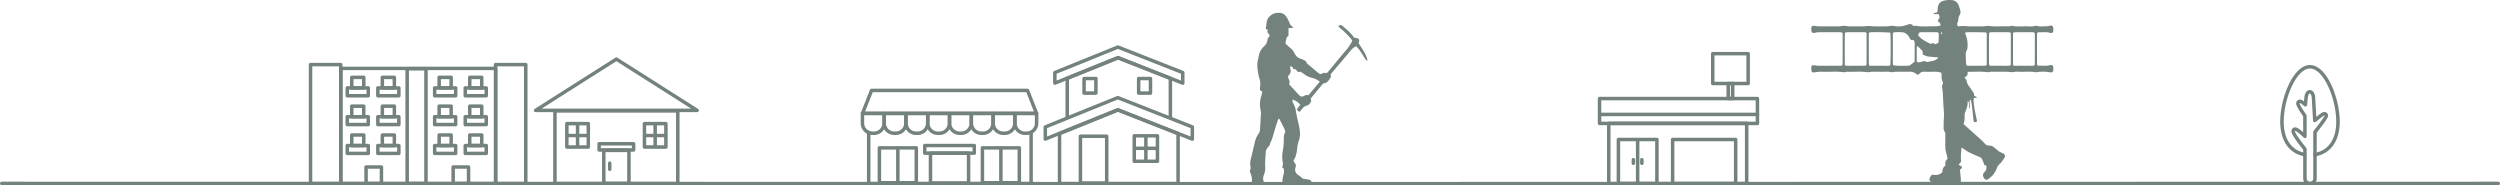 <svg xmlns="http://www.w3.org/2000/svg" width="2021.27" height="149.93" viewBox="0 0 2021.27 149.93">
  <g id="loading_image4" transform="translate(50.415 -792.485)">
    <g id="Group_82" data-name="Group 82" transform="translate(367.481 696.737)">
      <path id="Path_35" data-name="Path 35" d="M-416.481,244.065c604.438.264,1414.432.264,2018.44,0" fill="none" stroke="#74827d" stroke-linecap="round" stroke-linejoin="round" stroke-width="2.83"/>
      <g id="Group_54" data-name="Group 54">
        <line id="Line_27" data-name="Line 27" y2="2.919" transform="translate(902.702 224.849)" fill="none" stroke="#74827d" stroke-linecap="round" stroke-linejoin="round" stroke-width="2.83"/>
        <line id="Line_28" data-name="Line 28" y2="2.919" transform="translate(909.566 224.849)" fill="none" stroke="#74827d" stroke-linecap="round" stroke-linejoin="round" stroke-width="2.83"/>
        <g id="Group_53" data-name="Group 53">
          <rect id="Rectangle_67" data-name="Rectangle 67" width="127.668" height="20.112" transform="translate(875.335 175.433)" fill="none" stroke="#74827d" stroke-linecap="round" stroke-linejoin="round" stroke-width="2.83"/>
          <rect id="Rectangle_68" data-name="Rectangle 68" width="111.497" height="48.662" transform="translate(882.806 195.491)" fill="none" stroke="#74827d" stroke-linecap="round" stroke-linejoin="round" stroke-width="2.83"/>
          <g id="Group_51" data-name="Group 51">
            <rect id="Rectangle_69" data-name="Rectangle 69" width="31.139" height="35.604" transform="translate(890.591 208.549)" fill="none" stroke="#74827d" stroke-linecap="round" stroke-linejoin="round" stroke-width="2.83"/>
            <path id="Path_36" data-name="Path 36" d="M906.16,209.554v33.8" fill="none" stroke="#74827d" stroke-linecap="round" stroke-linejoin="round" stroke-width="2.83"/>
          </g>
          <g id="Group_52" data-name="Group 52">
            <rect id="Rectangle_70" data-name="Rectangle 70" width="50.977" height="35.604" transform="translate(934.434 208.549)" fill="none" stroke="#74827d" stroke-linecap="round" stroke-linejoin="round" stroke-width="2.83"/>
          </g>
        </g>
        <rect id="Rectangle_71" data-name="Rectangle 71" width="28.628" height="24.108" transform="translate(966.859 139.147)" fill="none" stroke="#74827d" stroke-linecap="round" stroke-linejoin="round" stroke-width="2.83"/>
        <rect id="Rectangle_72" data-name="Rectangle 72" width="3.571" height="12.102" transform="translate(979.388 163.275)" fill="none" stroke="#74827d" stroke-linecap="round" stroke-linejoin="round" stroke-width="2.83"/>
        <line id="Line_29" data-name="Line 29" x2="127.567" transform="translate(875.503 188.272)" fill="none" stroke="#74827d" stroke-linecap="round" stroke-linejoin="round" stroke-width="2.83"/>
      </g>
      <g id="Group_56" data-name="Group 56">
        <path id="Path_37" data-name="Path 37" d="M534.589,244.154H438.754V203.789L486,184.664l48.592,19.125Z" fill="none" stroke="#74827d" stroke-linecap="round" stroke-linejoin="round" stroke-width="2.83"/>
        <path id="Path_38" data-name="Path 38" d="M485.8,184.477l60.311,23.738V198.4l-60.274-23.723-58.6,23.723v9.785Z" fill="none" stroke="#74827d" stroke-linecap="round" stroke-linejoin="round" stroke-width="2.83"/>
        <path id="Path_39" data-name="Path 39" d="M444.985,190.5v-31.38l41.1-16.638,42.273,16.638v31.012" fill="none" stroke="#74827d" stroke-linecap="round" stroke-linejoin="round" stroke-width="2.83"/>
        <path id="Path_40" data-name="Path 40" d="M485.911,142.321l52.469,20.651v-8.539L485.943,133.8l-50.98,20.638v8.513Z" fill="none" stroke="#74827d" stroke-linecap="round" stroke-linejoin="round" stroke-width="2.83"/>
        <rect id="Rectangle_73" data-name="Rectangle 73" width="9.563" height="11.769" transform="translate(458.58 159.24)" fill="none" stroke="#74827d" stroke-linecap="round" stroke-linejoin="round" stroke-width="2.83"/>
        <rect id="Rectangle_74" data-name="Rectangle 74" width="9.563" height="11.769" transform="translate(502.715 159.24)" fill="none" stroke="#74827d" stroke-linecap="round" stroke-linejoin="round" stroke-width="2.83"/>
        <rect id="Rectangle_75" data-name="Rectangle 75" width="21.253" height="37.883" transform="translate(455.638 205.903)" fill="none" stroke="#74827d" stroke-linecap="round" stroke-linejoin="round" stroke-width="2.83"/>
        <g id="Group_55" data-name="Group 55">
          <rect id="Rectangle_76" data-name="Rectangle 76" width="18.757" height="20.596" transform="translate(499.167 205.536)" fill="none" stroke="#74827d" stroke-linecap="round" stroke-linejoin="round" stroke-width="2.83"/>
          <line id="Line_30" data-name="Line 30" y2="19.493" transform="translate(508.546 206.087)" fill="none" stroke="#74827d" stroke-linecap="round" stroke-linejoin="round" stroke-width="2.83"/>
          <line id="Line_31" data-name="Line 31" x2="17.898" transform="translate(499.445 215.65)" fill="none" stroke="#74827d" stroke-linecap="round" stroke-linejoin="round" stroke-width="2.83"/>
        </g>
      </g>
      <g id="Group_69" data-name="Group 69">
        <path id="Path_41" data-name="Path 41" d="M-89.027,151.049h-53.292v93.1H-17.113v-93.1H-89.027Z" fill="none" stroke="#74827d" stroke-linecap="round" stroke-linejoin="round" stroke-width="2.83"/>
        <rect id="Rectangle_77" data-name="Rectangle 77" width="24.421" height="96.175" transform="translate(-166.823 147.979)" fill="none" stroke="#74827d" stroke-linecap="round" stroke-linejoin="round" stroke-width="2.83"/>
        <rect id="Rectangle_78" data-name="Rectangle 78" width="24.421" height="96.175" transform="translate(-17.231 147.979)" fill="none" stroke="#74827d" stroke-linecap="round" stroke-linejoin="round" stroke-width="2.83"/>
        <g id="Group_57" data-name="Group 57">
          <rect id="Rectangle_79" data-name="Rectangle 79" width="9.696" height="8.542" transform="translate(-133.495 158.294)" fill="none" stroke="#74827d" stroke-linecap="round" stroke-linejoin="round" stroke-width="2.83"/>
          <rect id="Rectangle_80" data-name="Rectangle 80" width="16.983" height="6.331" transform="translate(-137.138 166.835)" fill="none" stroke="#74827d" stroke-linecap="round" stroke-linejoin="round" stroke-width="2.83"/>
        </g>
        <g id="Group_58" data-name="Group 58">
          <rect id="Rectangle_81" data-name="Rectangle 81" width="9.696" height="8.542" transform="translate(-108.759 158.294)" fill="none" stroke="#74827d" stroke-linecap="round" stroke-linejoin="round" stroke-width="2.83"/>
          <rect id="Rectangle_82" data-name="Rectangle 82" width="16.983" height="6.331" transform="translate(-112.402 166.835)" fill="none" stroke="#74827d" stroke-linecap="round" stroke-linejoin="round" stroke-width="2.83"/>
        </g>
        <g id="Group_59" data-name="Group 59">
          <rect id="Rectangle_83" data-name="Rectangle 83" width="9.696" height="8.542" transform="translate(-133.495 181.596)" fill="none" stroke="#74827d" stroke-linecap="round" stroke-linejoin="round" stroke-width="2.83"/>
          <rect id="Rectangle_84" data-name="Rectangle 84" width="16.983" height="6.331" transform="translate(-137.138 190.138)" fill="none" stroke="#74827d" stroke-linecap="round" stroke-linejoin="round" stroke-width="2.83"/>
        </g>
        <g id="Group_60" data-name="Group 60">
          <rect id="Rectangle_85" data-name="Rectangle 85" width="9.696" height="8.542" transform="translate(-108.759 181.596)" fill="none" stroke="#74827d" stroke-linecap="round" stroke-linejoin="round" stroke-width="2.83"/>
          <rect id="Rectangle_86" data-name="Rectangle 86" width="16.983" height="6.331" transform="translate(-112.402 190.138)" fill="none" stroke="#74827d" stroke-linecap="round" stroke-linejoin="round" stroke-width="2.83"/>
        </g>
        <g id="Group_61" data-name="Group 61">
          <rect id="Rectangle_87" data-name="Rectangle 87" width="9.696" height="8.541" transform="translate(-133.495 204.899)" fill="none" stroke="#74827d" stroke-linecap="round" stroke-linejoin="round" stroke-width="2.83"/>
          <rect id="Rectangle_88" data-name="Rectangle 88" width="16.983" height="6.331" transform="translate(-137.138 213.44)" fill="none" stroke="#74827d" stroke-linecap="round" stroke-linejoin="round" stroke-width="2.83"/>
        </g>
        <g id="Group_62" data-name="Group 62">
          <rect id="Rectangle_89" data-name="Rectangle 89" width="9.696" height="8.541" transform="translate(-108.759 204.899)" fill="none" stroke="#74827d" stroke-linecap="round" stroke-linejoin="round" stroke-width="2.83"/>
          <rect id="Rectangle_90" data-name="Rectangle 90" width="16.983" height="6.331" transform="translate(-112.402 213.44)" fill="none" stroke="#74827d" stroke-linecap="round" stroke-linejoin="round" stroke-width="2.83"/>
        </g>
        <rect id="Rectangle_91" data-name="Rectangle 91" width="15.206" height="92.858" transform="translate(-88.692 151.295)" fill="none" stroke="#74827d" stroke-linecap="round" stroke-linejoin="round" stroke-width="2.83"/>
        <g id="Group_63" data-name="Group 63">
          <rect id="Rectangle_92" data-name="Rectangle 92" width="9.696" height="8.542" transform="translate(-62.831 158.294)" fill="none" stroke="#74827d" stroke-linecap="round" stroke-linejoin="round" stroke-width="2.83"/>
          <rect id="Rectangle_93" data-name="Rectangle 93" width="16.983" height="6.331" transform="translate(-66.474 166.835)" fill="none" stroke="#74827d" stroke-linecap="round" stroke-linejoin="round" stroke-width="2.83"/>
        </g>
        <g id="Group_64" data-name="Group 64">
          <rect id="Rectangle_94" data-name="Rectangle 94" width="9.696" height="8.542" transform="translate(-38.095 158.294)" fill="none" stroke="#74827d" stroke-linecap="round" stroke-linejoin="round" stroke-width="2.83"/>
          <rect id="Rectangle_95" data-name="Rectangle 95" width="16.983" height="6.331" transform="translate(-41.738 166.835)" fill="none" stroke="#74827d" stroke-linecap="round" stroke-linejoin="round" stroke-width="2.83"/>
        </g>
        <g id="Group_65" data-name="Group 65">
          <rect id="Rectangle_96" data-name="Rectangle 96" width="9.696" height="8.542" transform="translate(-62.831 181.596)" fill="none" stroke="#74827d" stroke-linecap="round" stroke-linejoin="round" stroke-width="2.83"/>
          <rect id="Rectangle_97" data-name="Rectangle 97" width="16.983" height="6.331" transform="translate(-66.474 190.138)" fill="none" stroke="#74827d" stroke-linecap="round" stroke-linejoin="round" stroke-width="2.83"/>
        </g>
        <g id="Group_66" data-name="Group 66">
          <rect id="Rectangle_98" data-name="Rectangle 98" width="9.696" height="8.542" transform="translate(-38.095 181.596)" fill="none" stroke="#74827d" stroke-linecap="round" stroke-linejoin="round" stroke-width="2.83"/>
          <rect id="Rectangle_99" data-name="Rectangle 99" width="16.983" height="6.331" transform="translate(-41.738 190.138)" fill="none" stroke="#74827d" stroke-linecap="round" stroke-linejoin="round" stroke-width="2.83"/>
        </g>
        <g id="Group_67" data-name="Group 67">
          <rect id="Rectangle_100" data-name="Rectangle 100" width="9.696" height="8.541" transform="translate(-62.831 204.899)" fill="none" stroke="#74827d" stroke-linecap="round" stroke-linejoin="round" stroke-width="2.83"/>
          <rect id="Rectangle_101" data-name="Rectangle 101" width="16.983" height="6.331" transform="translate(-66.474 213.44)" fill="none" stroke="#74827d" stroke-linecap="round" stroke-linejoin="round" stroke-width="2.83"/>
        </g>
        <g id="Group_68" data-name="Group 68">
          <rect id="Rectangle_102" data-name="Rectangle 102" width="9.696" height="8.541" transform="translate(-38.095 204.899)" fill="none" stroke="#74827d" stroke-linecap="round" stroke-linejoin="round" stroke-width="2.83"/>
          <rect id="Rectangle_103" data-name="Rectangle 103" width="16.983" height="6.331" transform="translate(-41.738 213.44)" fill="none" stroke="#74827d" stroke-linecap="round" stroke-linejoin="round" stroke-width="2.83"/>
        </g>
        <rect id="Rectangle_104" data-name="Rectangle 104" width="12.428" height="13.384" transform="translate(-121.924 230.77)" fill="none" stroke="#74827d" stroke-linecap="round" stroke-linejoin="round" stroke-width="2.83"/>
        <rect id="Rectangle_105" data-name="Rectangle 105" width="12.428" height="13.384" transform="translate(-51.499 230.77)" fill="none" stroke="#74827d" stroke-linecap="round" stroke-linejoin="round" stroke-width="2.83"/>
      </g>
      <g id="Group_75" data-name="Group 75">
        <rect id="Rectangle_106" data-name="Rectangle 106" width="99.318" height="58.802" transform="translate(30.782 185.352)" fill="none" stroke="#74827d" stroke-linecap="round" stroke-linejoin="round" stroke-width="2.83"/>
        <path id="Path_42" data-name="Path 42" d="M15.135,184.994l65.306-41.458,65.306,41.458Z" fill="none" stroke="#74827d" stroke-linecap="round" stroke-linejoin="round" stroke-width="2.83"/>
        <g id="Group_71" data-name="Group 71">
          <rect id="Rectangle_107" data-name="Rectangle 107" width="20.34" height="26.791" transform="translate(90.611 244.123) rotate(180)" fill="none" stroke="#74827d" stroke-linecap="round" stroke-linejoin="round" stroke-width="2.83"/>
          <g id="Group_70" data-name="Group 70">
            <rect id="Rectangle_108" data-name="Rectangle 108" width="27.891" height="4.993" transform="translate(66.495 211.997)" fill="none" stroke="#74827d" stroke-linecap="round" stroke-linejoin="round" stroke-width="2.83"/>
          </g>
        </g>
        <g id="Group_74" data-name="Group 74">
          <g id="Group_72" data-name="Group 72">
            <rect id="Rectangle_109" data-name="Rectangle 109" width="17.347" height="18.926" transform="translate(40.402 195.702)" fill="none" stroke="#74827d" stroke-linecap="round" stroke-linejoin="round" stroke-width="2.83"/>
            <line id="Line_32" data-name="Line 32" y2="17.406" transform="translate(49.076 196.604)" fill="none" stroke="#74827d" stroke-linecap="round" stroke-linejoin="round" stroke-width="2.83"/>
            <line id="Line_33" data-name="Line 33" x2="16.599" transform="translate(40.827 205.316)" fill="none" stroke="#74827d" stroke-linecap="round" stroke-linejoin="round" stroke-width="2.83"/>
          </g>
          <g id="Group_73" data-name="Group 73">
            <rect id="Rectangle_110" data-name="Rectangle 110" width="17.347" height="18.926" transform="translate(103.133 195.702)" fill="none" stroke="#74827d" stroke-linecap="round" stroke-linejoin="round" stroke-width="2.83"/>
            <line id="Line_34" data-name="Line 34" y2="17.406" transform="translate(111.807 196.604)" fill="none" stroke="#74827d" stroke-linecap="round" stroke-linejoin="round" stroke-width="2.83"/>
            <line id="Line_35" data-name="Line 35" x2="16.599" transform="translate(103.558 205.316)" fill="none" stroke="#74827d" stroke-linecap="round" stroke-linejoin="round" stroke-width="2.83"/>
          </g>
        </g>
        <line id="Line_36" data-name="Line 36" y2="4.915" transform="translate(75.087 227.676)" fill="none" stroke="#74827d" stroke-linecap="round" stroke-linejoin="round" stroke-width="2.83"/>
      </g>
      <g id="Group_80" data-name="Group 80">
        <path id="Path_43" data-name="Path 43" d="M420.121,187.391l-140.643,0,7.294-18.528,126.055,0Z" fill="none" stroke="#74827d" stroke-linecap="round" stroke-linejoin="round" stroke-width="2.83"/>
        <path id="Path_44" data-name="Path 44" d="M415.77,202.871v41.283H284.448V202.871" fill="none" stroke="#74827d" stroke-linecap="round" stroke-linejoin="round" stroke-width="2.83"/>
        <g id="Group_76" data-name="Group 76">
          <path id="Path_45" data-name="Path 45" d="M279.392,187.475v7.794a8.083,8.083,0,0,0,7.966,8.194h1.569a8.082,8.082,0,0,0,7.966-8.194v-7.794Z" fill="none" stroke="#74827d" stroke-linecap="round" stroke-linejoin="round" stroke-width="2.83"/>
          <path id="Path_46" data-name="Path 46" d="M297.008,187.475v7.794a8.083,8.083,0,0,0,7.967,8.194h1.568a8.082,8.082,0,0,0,7.966-8.194v-7.794Z" fill="none" stroke="#74827d" stroke-linecap="round" stroke-linejoin="round" stroke-width="2.83"/>
          <path id="Path_47" data-name="Path 47" d="M314.625,187.475v7.794a8.082,8.082,0,0,0,7.966,8.194h1.569a8.083,8.083,0,0,0,7.966-8.194v-7.794Z" fill="none" stroke="#74827d" stroke-linecap="round" stroke-linejoin="round" stroke-width="2.83"/>
          <path id="Path_48" data-name="Path 48" d="M332.241,187.475v7.794a8.082,8.082,0,0,0,7.966,8.194h1.569a8.083,8.083,0,0,0,7.966-8.194v-7.794Z" fill="none" stroke="#74827d" stroke-linecap="round" stroke-linejoin="round" stroke-width="2.83"/>
          <path id="Path_49" data-name="Path 49" d="M349.857,187.475v7.794a8.083,8.083,0,0,0,7.966,8.194h1.569a8.082,8.082,0,0,0,7.966-8.194v-7.794Z" fill="none" stroke="#74827d" stroke-linecap="round" stroke-linejoin="round" stroke-width="2.83"/>
          <path id="Path_50" data-name="Path 50" d="M367.474,187.475v7.794a8.082,8.082,0,0,0,7.966,8.194h1.568a8.083,8.083,0,0,0,7.967-8.194v-7.794Z" fill="none" stroke="#74827d" stroke-linecap="round" stroke-linejoin="round" stroke-width="2.83"/>
          <path id="Path_51" data-name="Path 51" d="M385.09,187.475v7.794a8.082,8.082,0,0,0,7.966,8.194h1.569a8.083,8.083,0,0,0,7.966-8.194v-7.794Z" fill="none" stroke="#74827d" stroke-linecap="round" stroke-linejoin="round" stroke-width="2.83"/>
          <path id="Path_52" data-name="Path 52" d="M402.706,187.475v7.794a8.083,8.083,0,0,0,7.966,8.194h1.569a8.082,8.082,0,0,0,7.966-8.194v-7.794Z" fill="none" stroke="#74827d" stroke-linecap="round" stroke-linejoin="round" stroke-width="2.83"/>
        </g>
        <g id="Group_77" data-name="Group 77">
          <rect id="Rectangle_111" data-name="Rectangle 111" width="40.03" height="6.158" transform="translate(329.785 213.411)" fill="none" stroke="#74827d" stroke-linecap="round" stroke-linejoin="round" stroke-width="2.83"/>
          <rect id="Rectangle_112" data-name="Rectangle 112" width="30.792" height="24.16" transform="translate(334.404 219.57)" fill="none" stroke="#74827d" stroke-linecap="round" stroke-linejoin="round" stroke-width="2.83"/>
        </g>
        <g id="Group_78" data-name="Group 78">
          <rect id="Rectangle_113" data-name="Rectangle 113" width="29.845" height="28.187" transform="translate(293.094 215.306)" fill="none" stroke="#74827d" stroke-linecap="round" stroke-linejoin="round" stroke-width="2.83"/>
          <line id="Line_37" data-name="Line 37" y2="27.595" transform="translate(308.016 215.543)" fill="none" stroke="#74827d" stroke-linecap="round" stroke-linejoin="round" stroke-width="2.83"/>
        </g>
        <g id="Group_79" data-name="Group 79">
          <rect id="Rectangle_114" data-name="Rectangle 114" width="29.845" height="28.187" transform="translate(376.395 215.306)" fill="none" stroke="#74827d" stroke-linecap="round" stroke-linejoin="round" stroke-width="2.83"/>
          <line id="Line_38" data-name="Line 38" y2="27.595" transform="translate(391.318 215.543)" fill="none" stroke="#74827d" stroke-linecap="round" stroke-linejoin="round" stroke-width="2.83"/>
        </g>
      </g>
      <g id="Group_81" data-name="Group 81">
        <path id="Path_53" data-name="Path 53" d="M1445.343,220.7c-10.409-1.852-18.26-10.524-18.26-26.651,0-18.332,10.144-44.322,22.658-44.322s22.658,25.99,22.658,44.322c0,16.312-8.033,25-18.62,26.712" fill="none" stroke="#74827d" stroke-linecap="round" stroke-linejoin="round" stroke-width="2.83"/>
        <path id="Path_54" data-name="Path 54" d="M1449.712,244.154c-.128,0-.257-.007-.387-.019a4.161,4.161,0,0,1-3.673-4.162V216.261c-3.469-4.335-8.986-11.526-9.457-14a1.713,1.713,0,0,1,.827-1.936c.7-.365,1.819-.952,8.63,5.641V189.419c-5.454-7.962-5.6-9.338-5.656-9.861a1.637,1.637,0,0,1,.87-1.7c.837-.415,1.665-.435,5.147,2.6l.662-6.666a1.308,1.308,0,0,1,.031-.186c.567-2.391,1.531-3.612,2.867-3.628h.028c1.933,0,2.6,2.543,2.853,3.5.046.177.079.306,1.17,19.7,6.79-5.821,7.425-5.647,8.21-5.432a1.613,1.613,0,0,1,1.041.982h0c.294.881.507,1.521-9.087,13.792v37.56a4.069,4.069,0,0,1-4.076,4.068Z" fill="none" stroke="#74827d" stroke-linecap="round" stroke-linejoin="round" stroke-width="2.83"/>
      </g>
    </g>
    <path id="Path_770" data-name="Path 770" d="M624.1,561.417a4.575,4.575,0,0,0,1.245.123c3.19-.619,6.372.1,9.559.029,3.219-.073,6.441.012,9.661-.025,1-.011,1.99-.2,2.985-.3a4.731,4.731,0,0,1,1.184-.088c5.4.857,10.844.189,16.262.386a9.281,9.281,0,0,0,1.785-.241c.392-.063.813-.3,1.162-.213,3.881.938,7.818.346,11.725.43,2.4.052,4.831.372,7.2-.383a1.64,1.64,0,0,1,.884.014c2.775.765,5.6.3,8.407.362a11.836,11.836,0,0,0,2.33-.515c1.762-.337,2.626.356,2.777,2.209a10.543,10.543,0,0,1,.019,1.206c-.069,2.222-.882,2.943-3.078,2.325-2.889-.813-5.792-.288-8.686-.374-1.01-.03-1.376.475-1.463,1.528-.017.2-.014.4-.014.6q.006,11.625.021,23.249a10.84,10.84,0,0,0,.178,1.325,7.625,7.625,0,0,0,1.7.329c2.9-.1,5.8.321,8.691-.443,1.65-.436,2.5.35,2.614,2.019a12.236,12.236,0,0,1-.09,2.4,1.57,1.57,0,0,1-1.667,1.42,3.533,3.533,0,0,1-.9-.031,28.34,28.34,0,0,0-10.751-.106,1.845,1.845,0,0,1-.6.055c-4.993-.94-10.038-.128-15.042-.476-1.82-.127-3.527.576-5.359.311a44.354,44.354,0,0,0-5.4-.261c-1.811-.039-3.625-.061-5.434.005-2.4.087-4.827-.349-7.2.381a3.031,3.031,0,0,1-1.184-.088c-5.1-.663-10.209-.163-15.507-.288-.164,1.118-.3,2.071-.447,3.047l-2.051,1.423c.1.3.113.64.291.817a4.26,4.26,0,0,1,1.407,2.552,8.15,8.15,0,0,0,1.742,3.789c1.037,1.357,1.943,2.814,2.927,4.213a5.07,5.07,0,0,1,1.23,3.441c.659.843,2,.413,2.2,1.735h-2.205a5.7,5.7,0,0,0-.462,1.7c.118,1.9.28,3.812.567,5.7.362,2.381.846,4.743,1.31,7.107.288,1.472.635,2.933.995,4.578a5.993,5.993,0,0,1-1.336.573c-.878.143-1.421-.247-1.508-1.029-.425-3.795-.8-7.6-1.253-11.386-.191-1.6-.513-3.175-.811-4.755a2.393,2.393,0,0,0-.407-.705c-.653-.093-.734.369-.729.725.021,1.6.1,3.2.155,4.8.012.353,0,.707,0,1.517-1.2-1.3-.523-2.414-.652-3.4-.126-.965.035-2.011-1.152-2.935.355,3.377-.67,6.186-1.826,8.986a7.776,7.776,0,0,0-.593,2.918c.005,2.306.2,4.612-.892,6.8.884.806,1.614,1.483,2.355,2.147q6.181,5.538,12.367,11.072c.3.269.572.566.855.853,2.821,2.87,1.988,3.085,6.6,3.547a4.919,4.919,0,0,1,2.141.988c.986.69,1.885,1.507,2.8,2.293a11.007,11.007,0,0,0,3.808,2.379,8.6,8.6,0,0,1,1.083.53,2.355,2.355,0,0,1,.99,3.746c-1.238,1.682-2.225,3.52-3.9,4.918a8.247,8.247,0,0,0-2.235,3.513,17.461,17.461,0,0,1-8.076,9.26c-1.869-.391-2.476-1.814-2.994-3.212a2.571,2.571,0,0,1,.221-1.728,6.016,6.016,0,0,1,1.213-1.709c1.437-1.463,1.556-3.151,1.059-5.1l-1.645-.394c-.02-1.549-.962-2.864-1.485-4.335a3.519,3.519,0,0,0-2.312-2.142c-2.322-.952-4.606-2-6.9-3.026a32.789,32.789,0,0,1-5.916-3.6,12.536,12.536,0,0,0-1.63-.849c-.2,2.721-.447,5.213-.551,7.711a25.65,25.65,0,0,0,.316,3.436l-2.057,2.682a4.439,4.439,0,0,0,1.2.692c.961.184,1.354.76,1.454,1.809l-1.416,1.354a1.886,1.886,0,0,0-.136.569c.2,2.3.412,4.6.624,6.9.028.3.072.6.089.9.118,2.042-.68,2.9-2.831,2.906a17.47,17.47,0,0,1-6.2-.658,6.765,6.765,0,0,0-3.839.282c-3.779,1.1-7.373.365-10.906-.9-1.723-.616-2.013-1.631-1.305-3.366.841-2.062,1.457-2.7,3.62-2.332a7.154,7.154,0,0,0,6.537-2.286,5.794,5.794,0,0,1,2.47-5.335,9.44,9.44,0,0,1-.079-2.992,10.391,10.391,0,0,1,1.8-2.553c-.522-2.149-1.1-4.374-1.589-6.617a13.194,13.194,0,0,1-.281-2.683c-.034-3.221-.007-6.441-.024-9.662a4.382,4.382,0,0,0-.564-2.9,4.624,4.624,0,0,1-.784-3.147c.038-2.113-.056-4.237.127-6.337a55.853,55.853,0,0,0-.113-9.335c-.336-4.209-.463-8.435-.715-12.651-.072-1.2-.264-2.385-.408-3.576a4.733,4.733,0,0,1,.294-3.225,1.991,1.991,0,0,0-.007-2.024,9.635,9.635,0,0,1-.809-4.7c0-.882-.122-1.764-.182-2.556a16.925,16.925,0,0,0-6.1-.795c-2.516.045-5.035.08-7.548-.014a4.594,4.594,0,0,0-4.037,1.546,7.7,7.7,0,0,1-1.27.975c-.816-.475-1.611-.872-2.335-1.373a6.929,6.929,0,0,0-4.269-1.146c-3.622.071-7.246.008-10.869.037-.9.008-1.791.156-2.686.249a3.575,3.575,0,0,1-1.178.141c-2.879-.779-5.808-.288-8.71-.389-2.212-.077-4.429-.042-6.642,0-1,.018-1.992.169-2.987.264a4.86,4.86,0,0,1-1.18.116c-5.4-.876-10.839-.176-16.255-.381a10.035,10.035,0,0,0-1.788.217,4.1,4.1,0,0,1-1.175.2c-5.4-.933-10.839-.205-16.254-.422a32.649,32.649,0,0,0-3.622.015c-1.29.091-2.568.348-3.856.487-1.56.169-2.226-.4-2.387-1.979-.011-.1-.016-.2-.022-.3-.223-3.375.393-3.908,3.714-3.266a9.642,9.642,0,0,0,1.8.167q9.058.021,18.116.007a10.725,10.725,0,0,0,1.312-.172,5.472,5.472,0,0,0,.375-1.382q.037-11.925.011-23.852a8.757,8.757,0,0,0-.225-1.329,11.558,11.558,0,0,0-2-.361q-8.756-.036-17.512.008a13.065,13.065,0,0,0-2.064.3c-.394.067-.777.209-1.171.253-1.441.159-2.109-.347-2.3-1.712-.028-.2-.036-.4-.048-.6-.2-3.274.544-3.884,3.77-3.235a15.607,15.607,0,0,0,3,.212c5.133.023,10.266.049,15.4,0,1.391-.014,2.778-.421,4.167-.422s2.782.389,4.176.413c3.723.064,7.448.053,11.171.012,1.588-.017,3.174-.262,4.761-.263,1.5,0,3,.254,4.5.273,3.421.042,6.844.051,10.265-.017,1.292-.025,2.58-.422,3.87-.422s2.574.339,3.868.43a27.651,27.651,0,0,0,3.32,0,10.363,10.363,0,0,0,2.06-.331,35.823,35.823,0,0,0,3.745-1.1c1.832-.7,3.36-.493,4.495,1.253a8.2,8.2,0,0,1,2.109-.227c5.406.872,10.844.251,16.264.378a17.883,17.883,0,0,0,3.543-.631,3.817,3.817,0,0,0-2.346-3.533c.532-1.037,1.023-1.995,1.6-3.118-.2-.705-.445-1.542-.732-2.535H604.4c-.051-.713.276-.879.7-.962.687-.135,1.373-.273,1.988-.4.833-.922.485-1.994.644-2.959a10.306,10.306,0,0,1,.979-3.759c1.264-2.151,3.421-2.722,5.586-3.148a18.793,18.793,0,0,1,4.207-.178,6.364,6.364,0,0,1,6.138,4.1,25.587,25.587,0,0,1,1.592,5.466,4.891,4.891,0,0,1-.85,2.758,7.779,7.779,0,0,0-.921,3.741,7.954,7.954,0,0,1-.82,2.549A2.417,2.417,0,0,0,624.1,561.417Zm44.826,32h6.038c1.812,0,3.625.056,5.434-.015,1.872-.073,3.79.352,5.608-.319a3.683,3.683,0,0,0,.3-.946q.026-12.227.011-24.452a4.444,4.444,0,0,0-.257-.974,5.156,5.156,0,0,0-1.361-.388q-7.246-.038-14.491.015a5.974,5.974,0,0,0-1.545.5c0,8.293,0,16.534.009,24.775A15.333,15.333,0,0,0,668.93,593.419Zm-2.268-26.881a16.2,16.2,0,0,0-1.671-.224c-1.307-.026-2.616-.008-3.923-.008-3.119,0-6.239-.017-9.357.013-2.286.022-2.443.2-2.489,2.354-.013.6,0,1.208,0,1.811,0,6.741,0,13.482.02,20.223,0,.867-.249,1.837.856,2.712,2.564,0,5.374.053,8.182-.015,2.776-.066,5.578.3,8.314-.249a4.515,4.515,0,0,0,.282-1.005q.028-12.072.021-24.145A10.967,10.967,0,0,0,666.662,566.538Zm-97.248.117a149.287,149.287,0,0,0-16.126-.305,3.657,3.657,0,0,0-1.027.445,5.418,5.418,0,0,0-.2.98q-.01,11.926.019,23.852a8.244,8.244,0,0,0,.442,1.792h5.844c1.811,0,3.625.051,5.434-.014,1.872-.066,3.788.338,5.578-.309C569.834,590.641,569.864,569.252,569.414,566.655ZM532.7,593.145a12.6,12.6,0,0,0,1.576.256c4.825.016,9.651.027,14.476,0a4.386,4.386,0,0,0,1.278-.4,3.5,3.5,0,0,0,.208-.736q.036-12.215.044-24.428c0-1.181-.391-1.526-1.728-1.531q-7.087-.029-14.175.021a6.737,6.737,0,0,0-1.475.361,10.377,10.377,0,0,0-.234,1.534C532.677,576.455,532.58,584.687,532.7,593.145Zm97.28-26.282a6.864,6.864,0,0,0,.264,1.079,22.416,22.416,0,0,1,1.581,10.9,4.4,4.4,0,0,1-.546,2,6.6,6.6,0,0,0-.847,3.758c.043,2.307.163,4.612.3,6.915a10.2,10.2,0,0,0,.4,1.721,11.133,11.133,0,0,0,1.286.164c4.417.015,8.834.03,13.25,0a6.253,6.253,0,0,0,1.558-.4,3.854,3.854,0,0,0,.2-.764q.021-12.2.005-24.39a4.407,4.407,0,0,0-.409-1.3c-1.765-.227-14.465-.363-16.063-.16A4.164,4.164,0,0,0,629.978,566.863ZM585.033,593.29l3.919-3.007a2.137,2.137,0,0,0,.138-.431q.052-7.368.087-14.734a2.994,2.994,0,0,0-.185-1.177c-.366-.833-.769-1.7-1.971-1.329a1.057,1.057,0,0,1-1.262-.555c-.54-.842-.987-1.746-1.548-2.573a7.106,7.106,0,0,0-4.627-3.076,36.983,36.983,0,0,0-6.9-.042,1.209,1.209,0,0,0-1.154,1.183,9.445,9.445,0,0,0-.029,1.2q0,11.133.008,22.266a19.321,19.321,0,0,0,.194,1.962C573.984,593.518,580.018,593.641,585.033,593.29Zm23.421-18.46a66.646,66.646,0,0,0,.12-7.447c-.012-.669-.616-1.063-1.58-1.069-3.721-.023-7.444-.012-11.166,0-.889,0-1.779.048-2.716.076l-1.28,2.089c2.551,3.849,6.591,5.3,10.329,7.365,1.343-1.279,2.623-.266,3.835.139Zm-17.632,15.309c1.46.973,2.625.389,3.745.085,1.359-.37,2.665-.938,4.021.009a1.283,1.283,0,0,0,.869.09c1.676-.3,3.36-.582,5.014-.983a8.619,8.619,0,0,0,3.681-2.294c-.151-.268-.19-.414-.242-.418-2.281-.2-4.563-.39-6.845-.581a6.24,6.24,0,0,1-1.465-.144c-1.3-.441-2.571-.966-3.9-1.477-.06-1-.12-1.994-.175-2.913-1.128-1.137-2.176-2.214-3.25-3.264-.333-.325-.65-.81-1.354-.433-.03.435-.09.922-.091,1.408C590.818,582.836,590.822,586.449,590.822,590.139Zm20.33-23.774a1.627,1.627,0,0,0-.783,1.113c-.029.146.079.431.183.463a.55.55,0,0,0,.5-.154C611.274,567.393,611.7,567,611.152,566.365Z" transform="translate(908.463 252.224)" fill="#74827d"/>
    <path id="Path_771" data-name="Path 771" d="M413.518,435.478c-1.261-4.987-4.59-8.885-7.038-13.2,1.223-2.575.418-3.993-3.394-4.11-.277-.338-.612-.709-.906-1.111-2.4-3.284-5.549-5.81-8.579-8.459a2.438,2.438,0,0,0-2.219-.638,1.437,1.437,0,0,0-.95.552,1.156,1.156,0,0,0,.29,1.03c1.269,1.146,2.666,2.156,3.89,3.346,1.944,1.889,3.815,3.855,5.653,5.849a10.2,10.2,0,0,1,1.146,1.9,33.859,33.859,0,0,1-5.089,7.661c-4.7,5.512-9.283,11.128-13.925,16.692-.506.607-1.088,1.15-1.768,1.862a3.582,3.582,0,0,0-3.463.16c-1.237.757-2.286.33-3.3-.522-2.462-2.075-4.959-4.109-7.418-6.188-.906-.765-1.992-1.4-2.227-2.742a1.121,1.121,0,0,0-.581-.639,23.07,23.07,0,0,0-4-1.88,6.7,6.7,0,0,1-3.844-2.667,16.645,16.645,0,0,1-1.41-2.318,10.449,10.449,0,0,0-2.846-3.461c-1.453-1.221-2.825-2.537-4.194-3.777.624-2.37.358-4.968,2.522-6.391,0-2.2,0-4.177,0-6.043,1.289-.644,2.544.5,3.65-.484-.151-.3-.214-.675-.415-.773a5.4,5.4,0,0,1-2.5-3.224,29.413,29.413,0,0,0-2.026-4.043c-1.111-1.872-2.611-3.441-4.858-3.749-3.188-.435-6.251.067-8.7,2.362a8.083,8.083,0,0,0-2.7,4.609c-.253,1.582-.515,3.163-.738,4.749a9.75,9.75,0,0,0-.01,1.376l1.645.536c-.094.283-.182.553-.273.822s-.19.544-.316.906c.327.378.648.747.968,1.119,1.127,1.313,1.288,1.913.223,3.115a5.638,5.638,0,0,0-1.079,2.748,7.489,7.489,0,0,1-2.413,4.406,12.813,12.813,0,0,0-4.417,7.691c-.353,1.672-.763,3.333-1.081,5.011a11.851,11.851,0,0,0-.193,2.394,43.432,43.432,0,0,0,1.842,11.594,14.036,14.036,0,0,1,.514,5.631c-.129,1.188-.466,2.387.086,3.641l1.567.761c-.267,1.3-.423,2.606-.807,3.837a21.72,21.72,0,0,0-.337,12.153,4.933,4.933,0,0,1,.11,1.491q-.373,6.629-.786,13.254a6.636,6.636,0,0,1-1.337,3.6,18.309,18.309,0,0,0-2.729,6.305c-1.143,4.475-2.13,8.989-3.222,13.477a14.147,14.147,0,0,0-.439,6.563,4.358,4.358,0,0,1-.591,3.478c.475,1.366.869,2.505,1.268,3.641a11.651,11.651,0,0,1,.25,5.953c-.046.261-.071.519-.112.778h10.793a7.253,7.253,0,0,1-.7-7.183,14.55,14.55,0,0,0,.991-7.088,63.1,63.1,0,0,1,.31-8.426,8.472,8.472,0,0,0,.141-1.5c-.275-2.427.867-4.274,2.4-5.945a3.264,3.264,0,0,0,.968-1.8,8.541,8.541,0,0,1,.763-1.928,22.842,22.842,0,0,0,.953-2.2c1.037-3.355,2.012-6.73,3.04-10.088.559-1.827,1.169-3.638,1.777-5.449a9.038,9.038,0,0,1,.574-1.118c.349.328.614.476.73.7,1.375,2.676,2.784,5.339,4.058,8.064a3.529,3.529,0,0,1,.1,3.214,8.777,8.777,0,0,0-.7,4.118,63.8,63.8,0,0,1-.97,10.8,24.47,24.47,0,0,0-.109,7.521c.07.6.359,1.174.37,1.763a9.734,9.734,0,0,1-.28,2.031c-.1.521-.282,1.028-.368,1.333.528.452,1.127.71,1.2,1.075a8.437,8.437,0,0,1,.1,3.847,28.034,28.034,0,0,0-1.167,8.016c0,.087.015.162.023.242h23.142a1.245,1.245,0,0,0,.423-1.1,2.236,2.236,0,0,0-1.265-1.928,5.6,5.6,0,0,0-1.459-.355c-1.579-.25-3.163-.477-4.282-.643-.912-.808-1.487-1.37-2.117-1.86-.713-.556-1.52-.994-2.207-1.576a4.535,4.535,0,0,1-1.715-5.081c.058-.192.063-.4.122-.591a3.387,3.387,0,0,0-.665-3.634,7.75,7.75,0,0,1-1-2.073c2.522-3.364,2.6-7.294,3.193-11.02a19.725,19.725,0,0,1,.961-4.358c1.444-3.59,1.288-7.308.606-10.984-.824-4.441-2.1-8.8-2.777-13.264a17.327,17.327,0,0,0-2.131-6.5,3.439,3.439,0,0,1-.539-2.987,12.144,12.144,0,0,1,6.171,4.164l-2.8,3.609c.656,1.05,1.228,1.972,2.608,1.944.371-.516.708-1.012,1.073-1.486,1.164-1.512,2.288-2.892,4.412-3.36,1.814-.4,2.763-2.173,3.607-3.756-.17-.625-.326-1.2-.529-1.937,3.225-3.913,6.47-7.877,9.759-11.8a2.178,2.178,0,0,1,1.286-.637c3.012-.413,3.936-3.036,5.424-5.057a.661.661,0,0,0-.014-.583c-.631-1.115-.013-1.882.663-2.678,5.274-6.215,10.557-12.422,15.788-18.674a9.687,9.687,0,0,1,4.032-2.892c.727.849,1.543,1.726,2.268,2.671s1.4,1.968,2.056,2.979c.712,1.1,1.349,2.242,2.077,3.327.644.959,1.086,2.115,2.437,2.851A6.849,6.849,0,0,0,413.518,435.478Zm-47.509,29.139a6.031,6.031,0,0,0-1.734-.248,6.717,6.717,0,0,0-1.626.728c-1.949.9-2.842.825-4.3-.708-2.694-2.826-5.3-5.735-7.984-8.653.63-2.306.63-2.306-.88-5.353a3.393,3.393,0,0,1,.99-2.426,4.381,4.381,0,0,0,.916-4.476,5.893,5.893,0,0,1-.157-1.78c0-.159.192-.321.3-.482,1.479.224,1.479.224,2.258,2.188.913.088,1.88-.065,2.526,1.03a2.245,2.245,0,0,0,2.773,1.23c.369-.116.94.226,1.352.469a18.954,18.954,0,0,1,1.978,1.367,16.669,16.669,0,0,0,6.178,2.972,15.7,15.7,0,0,1,6.567,3.165Z" transform="translate(641.487 404.88)" fill="#74827d"/>
  </g>
</svg>
